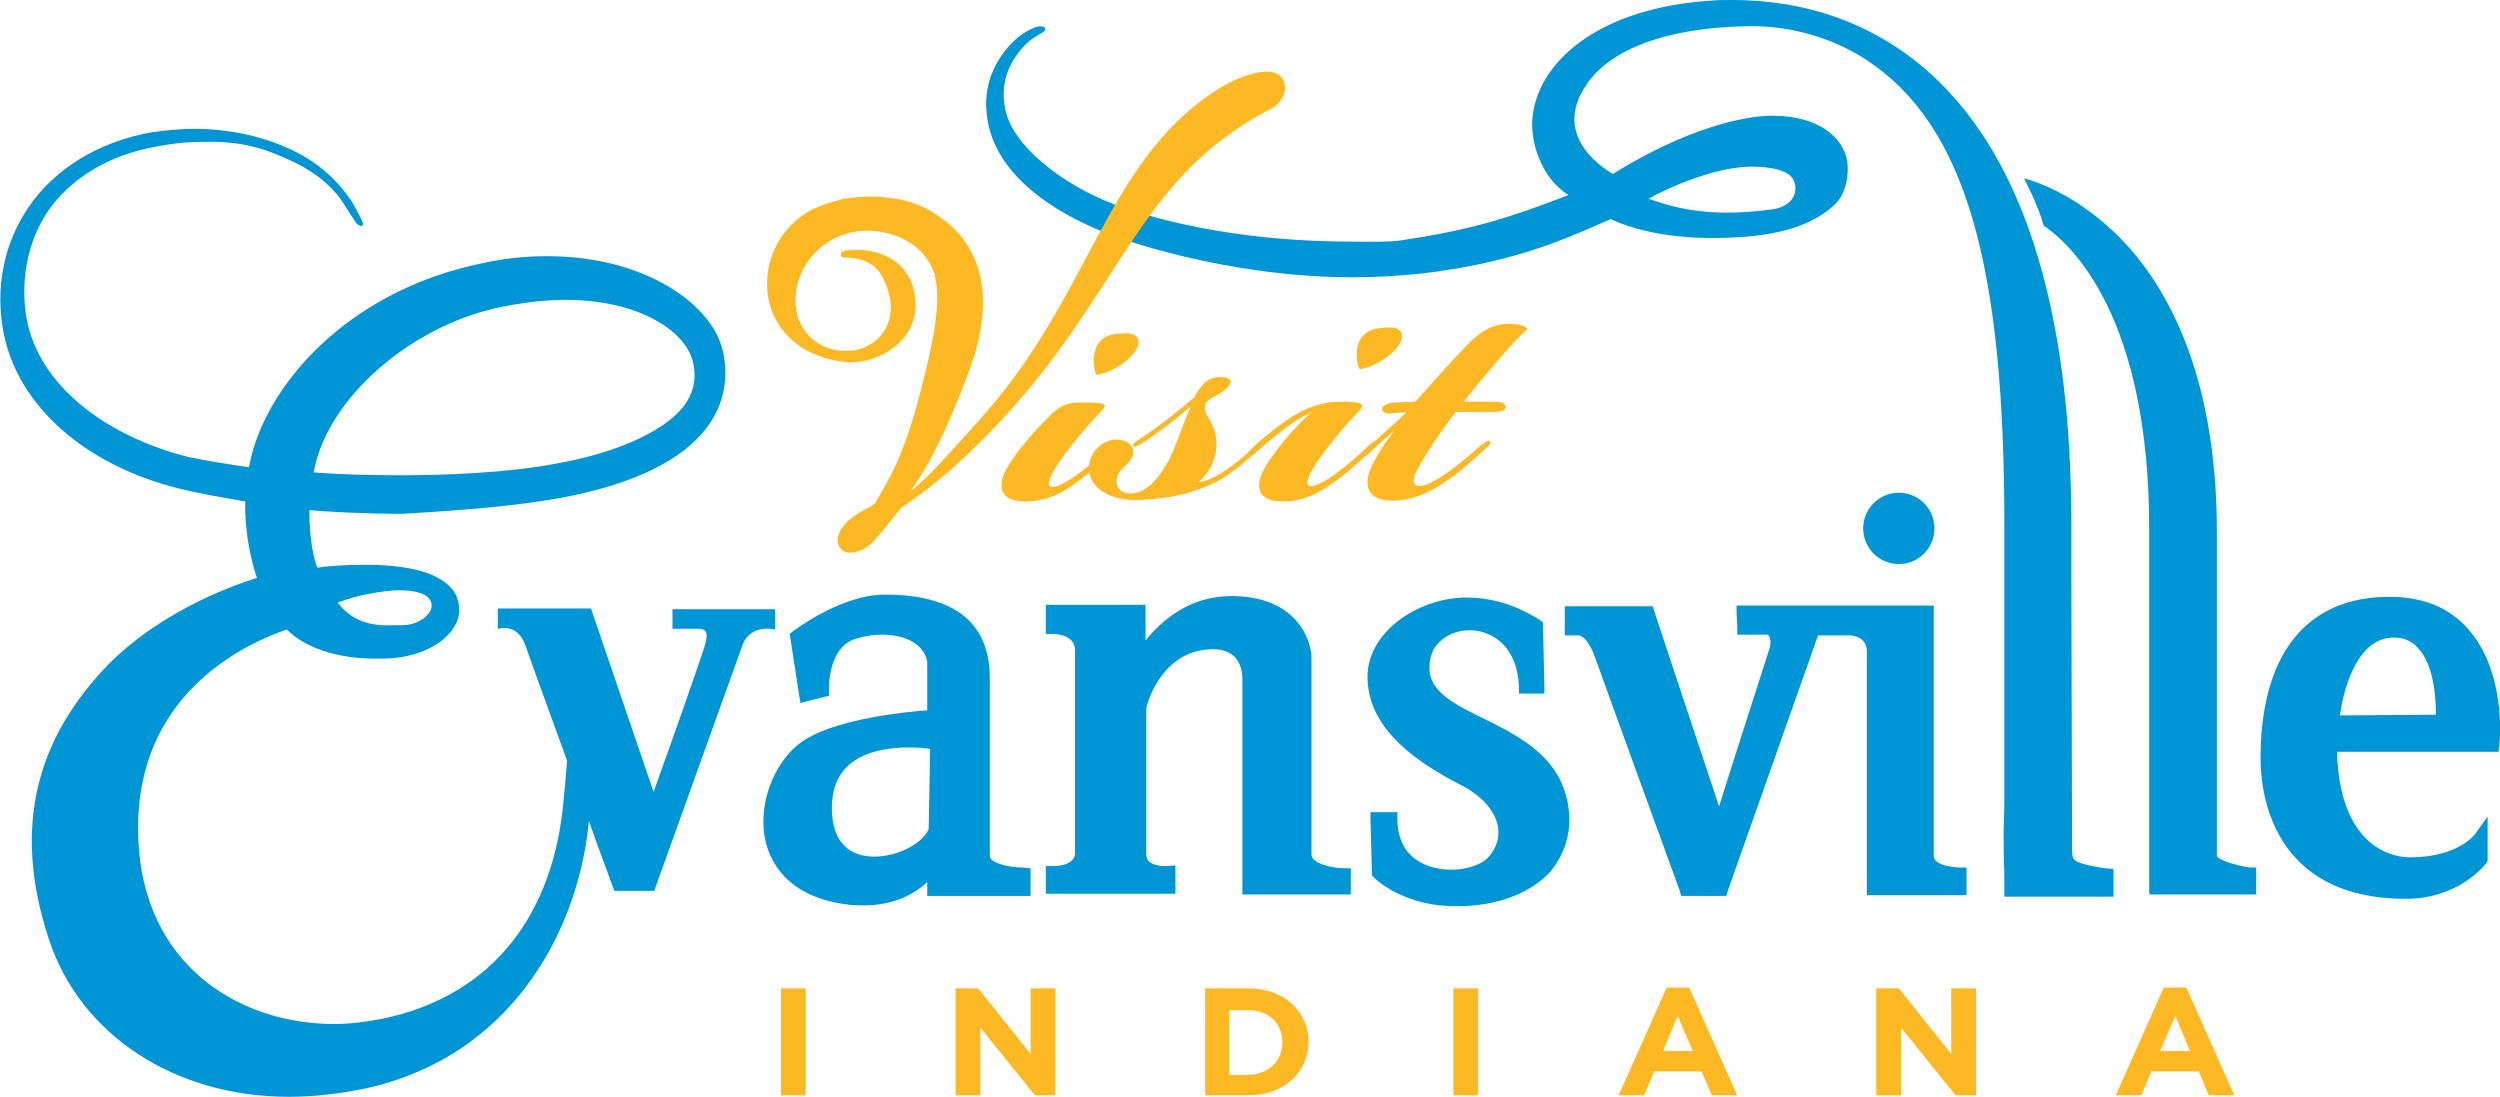 <?xml version="1.0" encoding="UTF-8"?>
<!-- Generator: Adobe Illustrator 18.1.1, SVG Export Plug-In . SVG Version: 6.00 Build 0)  -->
<svg xmlns="http://www.w3.org/2000/svg" xmlns:xlink="http://www.w3.org/1999/xlink" id="Evansville_and_Lines_outlines" x="0px" y="0px" width="343.5px" height="150.7px" viewBox="0 0 343.5 150.7" style="enable-background:new 0 0 343.5 150.7;" xml:space="preserve">
<style type="text/css">
	.st0{fill:#0096D6;}
	.st1{fill:#FDB924;}
</style>
<circle class="st0" cx="260.9" cy="72.6" r="4.9"></circle>
<path class="st0" d="M339,86.3c-2.6-2.9-6.2-4.3-10.7-4.3c-11.4,0-17.7,7.9-17.7,22.2c0,4.5,1.4,19.3,20,19.3c7.2,0,10.9-4.7,11-4.9  l0.2-0.3V118v-2.8v-3l-1.8,2.5c-0.1,0.1-2.4,3.1-8.9,3.1c-1.6,0-9.6-0.7-10-14.5l21.3,0l0.9,0l0.1-0.9  C343.5,101.9,344.4,92.2,339,86.3z M321.5,98.3c0.4-2.9,2.1-10.7,7.4-10.7c1.3,0,2.4,0.4,3.3,1.4c2.3,2.4,2.5,7.2,2.5,9.2  L321.5,98.3z"></path>
<path class="st0" d="M92.4,83.6v2.8h3.8c0,0,0.4,0,0.7,0.3c0.3,0.4,0.2,1,0,1.8c-0.6,2.1-5.5,15.9-7.1,20.3l-8.6-25.2H68.4l0,2.8  l0.6-0.1c0.1,0,2.2-0.4,3.2,2.4c0.7,2.1,5.5,15.2,8.3,22.9l1.3,3.7l2.6,7.1h5.5l0.1-0.3c0.1-0.3,10.9-30.3,12-33.4  c0.9-2.7,3.8-2.3,3.9-2.3l0.6,0.1v-2.8H92.4z"></path>
<path class="st0" d="M184.6,119.3c-1.4,0-4.4-0.6-4.4-1.9v-27c0-2.4-2-8.5-11-8.5c-5.9,0-9.7,3.5-11.8,6.1l0-3.9l0-1h-1h-11.7h-1v1  v2v1h1c0.3,0,3,0.1,3,2.2v28.1c0,0.2-0.3,1.6-3,1.6h-1v1v1.8v1h1h15.8h1v-1v-1.8v-1.1l-1.1,0.1c0,0-0.1,0-0.2,0  c-1,0-2.7-0.2-2.7-1.6V97.3c0.2-1,2.3-8.1,9.2-8.1c1.3,0,2.2,0.4,2.9,1c1.2,1.2,1.1,3.1,1.1,3.2l0,28.5v1h1h12.9h1v-1v-1.6v-1  L184.6,119.3z"></path>
<path class="st0" d="M215.6,111.9c-0.5-7.7-6.8-10.7-11.8-13.2c-3.9-1.9-7.3-3.6-7.4-6.8c0-1.5,0.4-2.8,1.4-3.7c1-1,2.5-1.6,4.1-1.6  c3.3,0,6.6,2.4,6.8,7.7l0,1l1,0l1.5,0l1,0l0-1l-0.2-8.3l0-0.5l-0.4-0.3c-0.2-0.1-4.4-3.1-10-3.1h0c-0.2,0-0.3,0-0.5,0  c-6.4,0.2-13.4,4.8-13.2,11.2c0.2,7.2,7.3,11.7,12.7,14.5c3,1.5,4.8,3.6,5.2,5.7c0.3,1.6-0.2,3.1-1.4,4.4c-0.9,0.9-2.9,1.6-5,1.6  c-1.7,0-7.3-0.5-7.4-6.9l0-1l-1,0l-1.7,0l-1,0l0,1l0.2,7.3l0,0.4l0.3,0.3c0.1,0.1,3.6,3.6,10.3,3.9c0.4,0,0.9,0,1.3,0  c5.2,0,9.8-1.7,12.6-4.7C214.8,117.6,215.8,114.9,215.6,111.9z"></path>
<path class="st0" d="M269.2,119.2c0,0-3.5-0.1-3.5-1.6V84.2v-1h-1h-12.1H252h-12.4h-1l0,1l0.1,2l0,1h1h3.2c0.2,0.2,0.6,0.7,0.2,2  c-0.6,1.9-5,15.5-6.9,21.6l-8.9-26.8l-0.2-0.7h-0.7h-10.4h-1v1v2v1h1h1c0.1,0,1.1,0.3,2,2.6c1.1,3.1,11.8,32.5,11.8,32.5l0.2,0.7  h0.7h4.8h0.7l0.2-0.7l12.4-35.1h4.2c0.4,0,2.5,0.1,2.5,2.2V122v1h1h11.7h1v-1v-1.8v-1H269.2z"></path>
<path class="st0" d="M140.5,119.2c-1.8,0-4.5-0.6-4.5-1.6V93.2c0-7.6-4.8-11.5-14.4-11.5c-6,0-12.3,4.8-12.6,5l-0.5,0.4l0.1,0.6  l1.2,7.8l0.2,1.1l1.1-0.3l2-0.5l0.8-0.2l0-0.8c0-0.1-0.2-5.8,3.6-7c1.2-0.4,2.5-0.6,3.7-0.6c2.7,0,5.7,1,6.2,3.7v6.7  c-2.9,0.2-11.7,1.1-16.4,3.8c-4.3,2.4-6.9,8.6-5.9,13.8c0.6,3,2.9,8.1,11.5,9.1c0.7,0.1,1.4,0.1,2.1,0.1c4.3,0,7.1-1.7,8.7-3.2v0.9  v1h1h12.2h1v-1v-1.8v-1L140.5,119.2z M125,102.7c1.2,0,2.1,0.1,2.8,0.2l-0.2,11c-0.7,1.8-4,3.8-7.5,3.8c-2.2,0-5.8-0.9-5.8-6.7  C114.3,104.1,120.1,102.7,125,102.7z"></path>
<path class="st0" d="M309.2,119.2c-2.2-0.3-4.5-1.1-4.6-1.6l0-44.5c0-22-7.1-34-13.1-40.2c-6.6-6.8-13.1-8.3-13.4-8.4  c0,0,2,3.8,2.7,6.5c3.8,2.6,14.5,12.4,14.5,41.7v49.1v1h0.1v0.1h1H309h1v-1v-1.8v-0.9L309.2,119.2z"></path>
<path class="st0" d="M289.3,119.3c-0.7-0.1-2.8-0.4-3.9-0.9c-0.7-0.5-0.7-0.5-0.7-2.8l0-0.8c0-7.2-0.1-27.9-0.1-37.6  c0-3.1,0-5.1,0-5.2c0-26.9-5.5-46.7-16.2-58.7C258.6,2.3,246.5,0,238.1,0c-1.1,0-2.1,0-3.2,0.1c-14.8,1-23.3,8-24.3,15.7  c-0.5,3.6,1.2,8.7,4.9,11c-8.5,3.3-13.6,4.8-22.8,6.2c-1.8,0.3-5.1,0.2-6.9,0.2c-14.6,0-25.1-2.6-30.3-4.3l-0.7-0.2  c-8.1-2.7-14.6-7.9-16.3-12.4c-1-2.8-0.8-5.9,1.1-8.6c1.2-1.7,2.2-2.4,2.9-2.8c0.9-0.5,1.2-0.7,1.1-1c-0.1-0.3-0.7-0.4-1.5-0.1  C141,4.3,139.6,5,138,7.1c-2.6,3.4-3,7.1-2,10.8c1.5,5.4,6.6,10.1,14.7,13.6c0.7,0.3,1.5,0.6,2.3,0.9c0.2,0.1,15.1,5.7,32.9,5.7  c3.2,0,6.3-0.2,9.3-0.5c11.9-1.4,18.8-4.3,24.3-6.7c0.6-0.3,1.2-0.5,1.8-0.8c3.6,1.7,8.6,2.6,13.9,2.6c6.1,0,12.8-0.7,16.9-4.6  c1.5-1.4,2-4,1.7-6c-0.5-2.9-3.5-6.2-10.3-6.2c-4.1,0-12.1,1.9-21.9,8c-0.6-0.4-8.7-4.9-3.6-12.3c3-4.5,10.3-7.8,22.2-8  c5.8-0.1,11.6,1.6,16.2,4.6c13.9,9.1,19,28.7,19,64c0,12.7,0,28.2,0,38.6l-0.1,3.4c0,2.1,0,4,0.1,5.8l0,2.2l0,1h1h0.1h9.3h3.6h1v-1  v-1.9v-0.9L289.3,119.3z M240.3,22.9c0.1,0,0.2,0,0.3,0c0,0,0,0,0,0c2.5,0,5.3,0.4,5.9,2c0.7,1.9-0.6,3.6-3.2,3.9  c-1.6,0.2-4.5,0.5-7,0.4c-4-0.1-7-0.9-9.8-1.9C228.7,26.1,234.9,23.1,240.3,22.9z"></path>
<path class="st0" d="M77.1,68.4c21.9-4.1,23.4-14.2,22.3-19.8C98.2,42,88.8,35.2,75.2,35.2c-3,0-6,0.3-9.1,1  C48.8,39.8,38,51.4,34.9,61.4c-0.3,0.9-0.5,1.9-0.7,2.8c-2.9-0.4-6.3-1-8.3-1.4C14.1,59.8,5.4,52.7,3.7,44c-1-5.3,0.1-10.9,2.9-15  c3.1-4.5,8.5-7.8,15.1-8.9c3.2-0.6,5-0.6,6.4-0.6c5.7-0.2,9.3,1.4,11.7,2.5c4.5,2,6.6,4.7,7.3,5.8c0.7,1.1,1.4,2.2,1.8,2.8  c0.6,0.7,1.2,0.5,0.9-0.1c-0.1-0.3-0.7-1.6-1.6-3c-2.1-3.1-4.8-5.3-7.9-6.8c-3.9-1.9-8.7-3-13.6-3c-2,0-4,0.2-6,0.5  c-7.2,1.3-13.2,5-16.8,10.3c-3.4,5-4.6,11.1-3.4,17.3c2,10,11.2,18.1,24,21.3c2.3,0.6,6.3,1.3,9.2,1.8c-0.1,4.8,1,8.7,1.6,10.5  c-3.5,1.1-14.5,5-21.9,13.5C4.3,103.2,2.1,115,6.7,129c4.3,13.2,17.3,21.7,33,21.7c3.4,0,6.8-0.4,10.3-1.1  c22.5-4.8,31.9-25.9,31.1-43.4l0-0.2l-0.1-0.2l-1-1.7c0.1-1.6-0.1-2-0.4-2.4c-0.2-0.2-0.5-0.3-0.8-0.3c-0.1,0-0.3,0-0.4,0.1  l-0.3-0.5l0,0.8c-0.4,0.4-0.2,0.6-0.3,1l0,0.7l0.1,0.4l0,0.8c-0.1,1.5-0.3,3.7-0.6,6.6c-1.8,15.6-10.6,25.8-24.9,28.7  c-2.1,0.4-4.3,0.7-6.5,0.7c-7.8,0-15.1-2.9-19.9-7.9c-4.9-5-7.3-12.1-7-20.3c0.6-17.7,15.1-24.2,20.4-26c2.5,2.5,6.9,4,12.2,4  c0.9,0,1.8,0,2.7-0.1c4.9-0.5,8.7-3.3,8.8-6.5c0-1.3-0.4-2.5-1.4-3.4c-1.9-1.9-5.8-2.9-11.6-2.9c-2.8,0-5.3,0.2-6.5,0.4  c-0.4-1-1.1-3.6-1.1-7.9c2.5,0.2,7.2,0.5,12.8,0.5C63.8,70.1,71.1,69.5,77.1,68.4z M43.1,64.9c0-0.1,0.1-0.3,0.1-0.5  c2-9.7,13-19.4,25.1-22.1c3.3-0.7,6.5-1.1,9.4-1.1c10.1,0,16.5,4.3,17.5,8.5c0.5,2,0.2,3.9-0.9,5.6c-2.4,3.7-9.3,6.9-17.9,8.4  C69.6,65,61,65.3,55,65.3C50.9,65.3,46.6,65.2,43.1,64.9z M46.4,82.8c1.3-0.5,3.1-1,4.2-1.2l0.1,0c1.5-0.3,3-0.5,4.2-0.5  c1.6,0,4.3,0.3,4.4,2c0.1,1.3-1.7,2.7-3.8,2.8c-0.5,0-0.9,0-1.4,0C50.5,86.1,48.2,85.1,46.4,82.8z"></path>
<g>
	<g>
		<path class="st1" d="M107.3,150.5v-14.7h3.4v14.7H107.3z"></path>
		<path class="st1" d="M142.2,150.5l-7.5-9.3v9.3h-3.4v-14.7h3.1l7.2,9v-9h3.4v14.7H142.2z"></path>
		<path class="st1" d="M171.6,150.5h-6v-14.7h6c4.8,0,8.2,3.2,8.2,7.3v0C179.8,147.3,176.4,150.5,171.6,150.5z M176.2,143.2    c0-2.6-1.9-4.4-4.7-4.4h-2.6v8.9h2.6C174.3,147.6,176.2,145.8,176.2,143.2L176.2,143.2z"></path>
		<path class="st1" d="M199.7,150.5v-14.7h3.4v14.7H199.7z"></path>
		<path class="st1" d="M235.2,150.5l-1.4-3.3h-6.5l-1.4,3.3h-3.5l6.6-14.8h3.1l6.6,14.8H235.2z M230.5,139.6l-2,4.8h4.1L230.5,139.6    z"></path>
		<path class="st1" d="M268.7,150.5l-7.5-9.3v9.3h-3.4v-14.7h3.1l7.2,9v-9h3.4v14.7H268.7z"></path>
		<path class="st1" d="M303.5,150.5l-1.4-3.3h-6.5l-1.4,3.3h-3.5l6.6-14.8h3.1l6.6,14.8H303.5z M298.9,139.6l-2.1,4.8h4.1    L298.9,139.6z"></path>
	</g>
</g>
<path class="st1" d="M140.9,68.9L140.9,68.9c-2.5,0-3.3-1-3.3-2.2c0-1,0.5-2,1-2.8c1.5-2.5,4.3-5.5,6.1-7.2c1.4-1.3,2.5-1.4,4.4-1.4  c3,0,3.1,0.3,2.2,1.2c-1.9,2-2.9,3.2-4.3,5c-1.3,1.6-2,2.8-2.5,3.7c-0.4,0.9-0.5,1.4-0.2,1.6c0.3,0.2,0.8,0.1,1.6-0.3  c0.9-0.4,2-1.2,3.3-2.2c1.6-1.3,2.3-2,3.5-3.1c0.5-0.4,0.8-0.7,1-0.4c0.2,0.2-0.2,0.5-0.6,1c-0.9,0.9-3.1,2.9-4.4,3.9  C146.4,67.5,144.1,68.9,140.9,68.9z M150.6,47.8c0.7-1.7,2.2-2,4.2-2c1.6,0,2.2,1.1,1,2.7c-1.3,1.7-4,3-5.2,3  C150.3,50.7,150.1,49,150.6,47.8z"></path>
<path class="st1" d="M167.8,65c2.1-1.3,4-3.1,4.9-3.9c0.4-0.3,0.7-0.6,1-0.4c0.1,0.1,0.1,0.3-0.3,0.7c-0.9,0.8-2.8,2.5-4.6,3.8  c-1.9,1.3-3.6,1.9-5.5,2.5c-2,0.6-5,1-7.3,1c-4,0-6.4-2-6.4-4.4c0.1-2.5,2.2-3.9,3.7-3.9c1.6,0,2.4,0.8,2.4,1.7  c0,0.7-0.3,1.2-1.1,1.9c-0.7,0.6-1.2,1.3-1.2,2.2c0.1,1.2,1,1.6,1.9,1.6c1.6,0,3.2-1.1,4.8-3.7c1.6-2.6,2.7-6.9,3.5-8.1l-0.1-0.1  c-0.6,0.6-2.4,2-3.3,2.7c-1.2,0.9-2.9,2.1-3.6,2.5c-0.4,0.2-0.7,0.4-0.9,0.2c-0.1-0.2,0.1-0.4,0.5-0.7c1-0.7,2.2-1.5,3.4-2.4  c1.8-1.3,3.4-2.7,4.5-3.6c0.1-0.3,0.6-1.1,1.2-1.8c0.6-0.7,1.6-1,2.3-1c1.7,0,2.2,0.8,0.1,2.2c-0.7,0.4-1.3,0.7-1.8,1.1  c-0.6,0.6-0.4,1.5,0.1,2.2c1.2,1.9,1.5,4,0.7,6.1c-0.5,1.3-1.2,2.1-2,2.8C165.6,66.2,166.6,65.7,167.8,65z"></path>
<path class="st1" d="M175.6,59.6c-1.1,0.9-2.3,1.9-3.1,2.6c-0.5,0.4-0.9,0.7-1.1,0.5c-0.2-0.2,0.1-0.5,0.5-1  c0.7-0.7,3.1-2.8,5.4-4.3c2-1.3,4.2-2.2,6.9-2.2c3,0,3.4,0.3,2.6,1.2c-1.9,2-2.9,3.2-4.3,5c-1.3,1.6-2,2.8-2.5,3.7  c-0.4,0.9-0.5,1.4-0.2,1.6c0.3,0.2,0.8,0.1,1.6-0.3c0.9-0.4,2-1.2,3.3-2.2c1.6-1.3,2.3-2,3.5-3.1c0.5-0.4,0.8-0.7,1-0.4  c0.2,0.2-0.1,0.5-0.6,1c-0.9,0.9-3.1,2.9-4.4,3.9c-2.5,1.9-4.8,3.3-7.9,3.3c-2.5,0-3.3-1-3.3-2.2c0-1,0.5-2,1-2.8  c1.5-2.5,5.2-6.7,6.4-7.3C179.1,57.1,177.6,58,175.6,59.6z M191,45c1.6,0,2.2,1.1,1,2.7c-1.3,1.7-4,3-5.2,3  c-0.4-0.7-0.6-2.5-0.1-3.7C187.5,45.3,189,45,191,45L191,45z"></path>
<path class="st1" d="M188.2,62.2c-0.6,0.5-0.9,0.7-1.1,0.5c-0.2-0.2,0.2-0.7,0.6-1c2-1.8,4.5-4,5.9-5.4c-0.6,0-1.7,0.1-2.5,0.1  c-0.7,0.1-1,0.1-1-0.3c0.1-0.4,1-0.4,1.9-0.5c0.9-0.1,1.7-0.1,2.2-0.1c2.5-2.8,4.6-5.2,7-7.7c2.5-2.7,4.2-3.3,6.2-3.3  c1.3,0,2.2,0.3,2.5,0.7c-1,0.8-2.8,2.8-4.6,4.9c-1.7,2-3,3.6-4.5,5.5c1.6-0.1,2.9-0.1,4.2,0c0.3,0,1.2,0.1,1,0.4  c-0.1,0.4-0.9,0.3-1.3,0.3c-1.6,0-2.8,0-4.5,0.1c-1.5,1.8-4.3,5.9-5.5,8.2c-0.4,0.7-0.7,1.6-0.2,2c0.4,0.3,1.2,0.2,2.1-0.3  c0.9-0.4,2.1-1.2,3.4-2.2c1.3-1,2.4-2,3.7-3.1c0.5-0.4,0.8-0.5,1-0.4c0.1,0.1,0.1,0.4-0.1,0.6c-1.3,1.2-3.6,3.3-5,4.3  c-1.6,1.1-4.6,3.3-8.2,3.3c-2.5,0-3.4-1-3.5-2.3c-0.1-1.7,1-3.7,3.7-7.4C190.4,60.2,188.9,61.5,188.2,62.2z"></path>
<path class="st1" d="M191.7,55.3c2.3-0.2,12.8-0.1,13.9-0.1c1.5,0,2.1,1.4-0.4,1.4c-2.5,0-12.2-0.1-14,0.2  C189.6,57,189.1,55.5,191.7,55.3z"></path>
<path class="st1" d="M176.2,10.8c-1.1-1.9-5.5-0.8-9.4,1.8c-15.2,10.1-16.9,28.3-32.5,45.4c-3.1,3.4-6.3,7.2-9.3,9.6  c3.6-4.8,6.8-12.8,8.5-17.6c3.7-10.8,0.3-17.2-4.7-20.4c-2.2-1.6-4.8-2.3-7.4-2.5c-0.7-0.1-1.4-0.1-2.1-0.1c-2.3,0.1-3.5,0.3-4,0.5  c-1.3,0.3-2.4,0.7-3.3,1.1l0,0c-3.9,1.8-6.6,5.8-6.6,10.4c0,5.4,3.7,9.2,8.7,10.4c0.6,0.1,1.1,0.2,1.7,0.3c0.3,0,0.6,0.1,0.9,0.1  c0,0,0.1,0,0.1,0c4.3,0,9-3.1,9-7.8c0-6-5-8.1-9.2-7.6h-0.1c0,0-0.1,0-0.1,0c0,0-0.1,0-0.2,0c0,0,0,0,0,0c-1,0.2-0.8,1-0.1,1  c0.7,0,3.6,0,5,2.4c3.5,6.3-0.7,10.8-5.5,10.4c-3.7-0.3-6.3-3.2-6.3-6.8c0-1.1,0.1-1.4,0.2-2.1c1-4.4,5-7.6,9.6-7.6  c4.1,0,8.1,2.1,9.3,6c0.9,3.5,0.1,8.3-1.9,16c-2.4,9.4-4.5,12.3-6.3,15.5c-0.9,0.7-2.3,1.1-3.7,2.4c-1.8,1.8-1.6,3.1-0.9,3.9  c0.4,0.5,2.4,1,4.5-1.2c1-1.1,3.7-4.5,3.7-4.5c3.5-2.4,7-5,12.5-10.7c18-18.7,19.4-34.1,38-44C174.6,15.2,177.6,13.2,176.2,10.8z"></path>
</svg>
